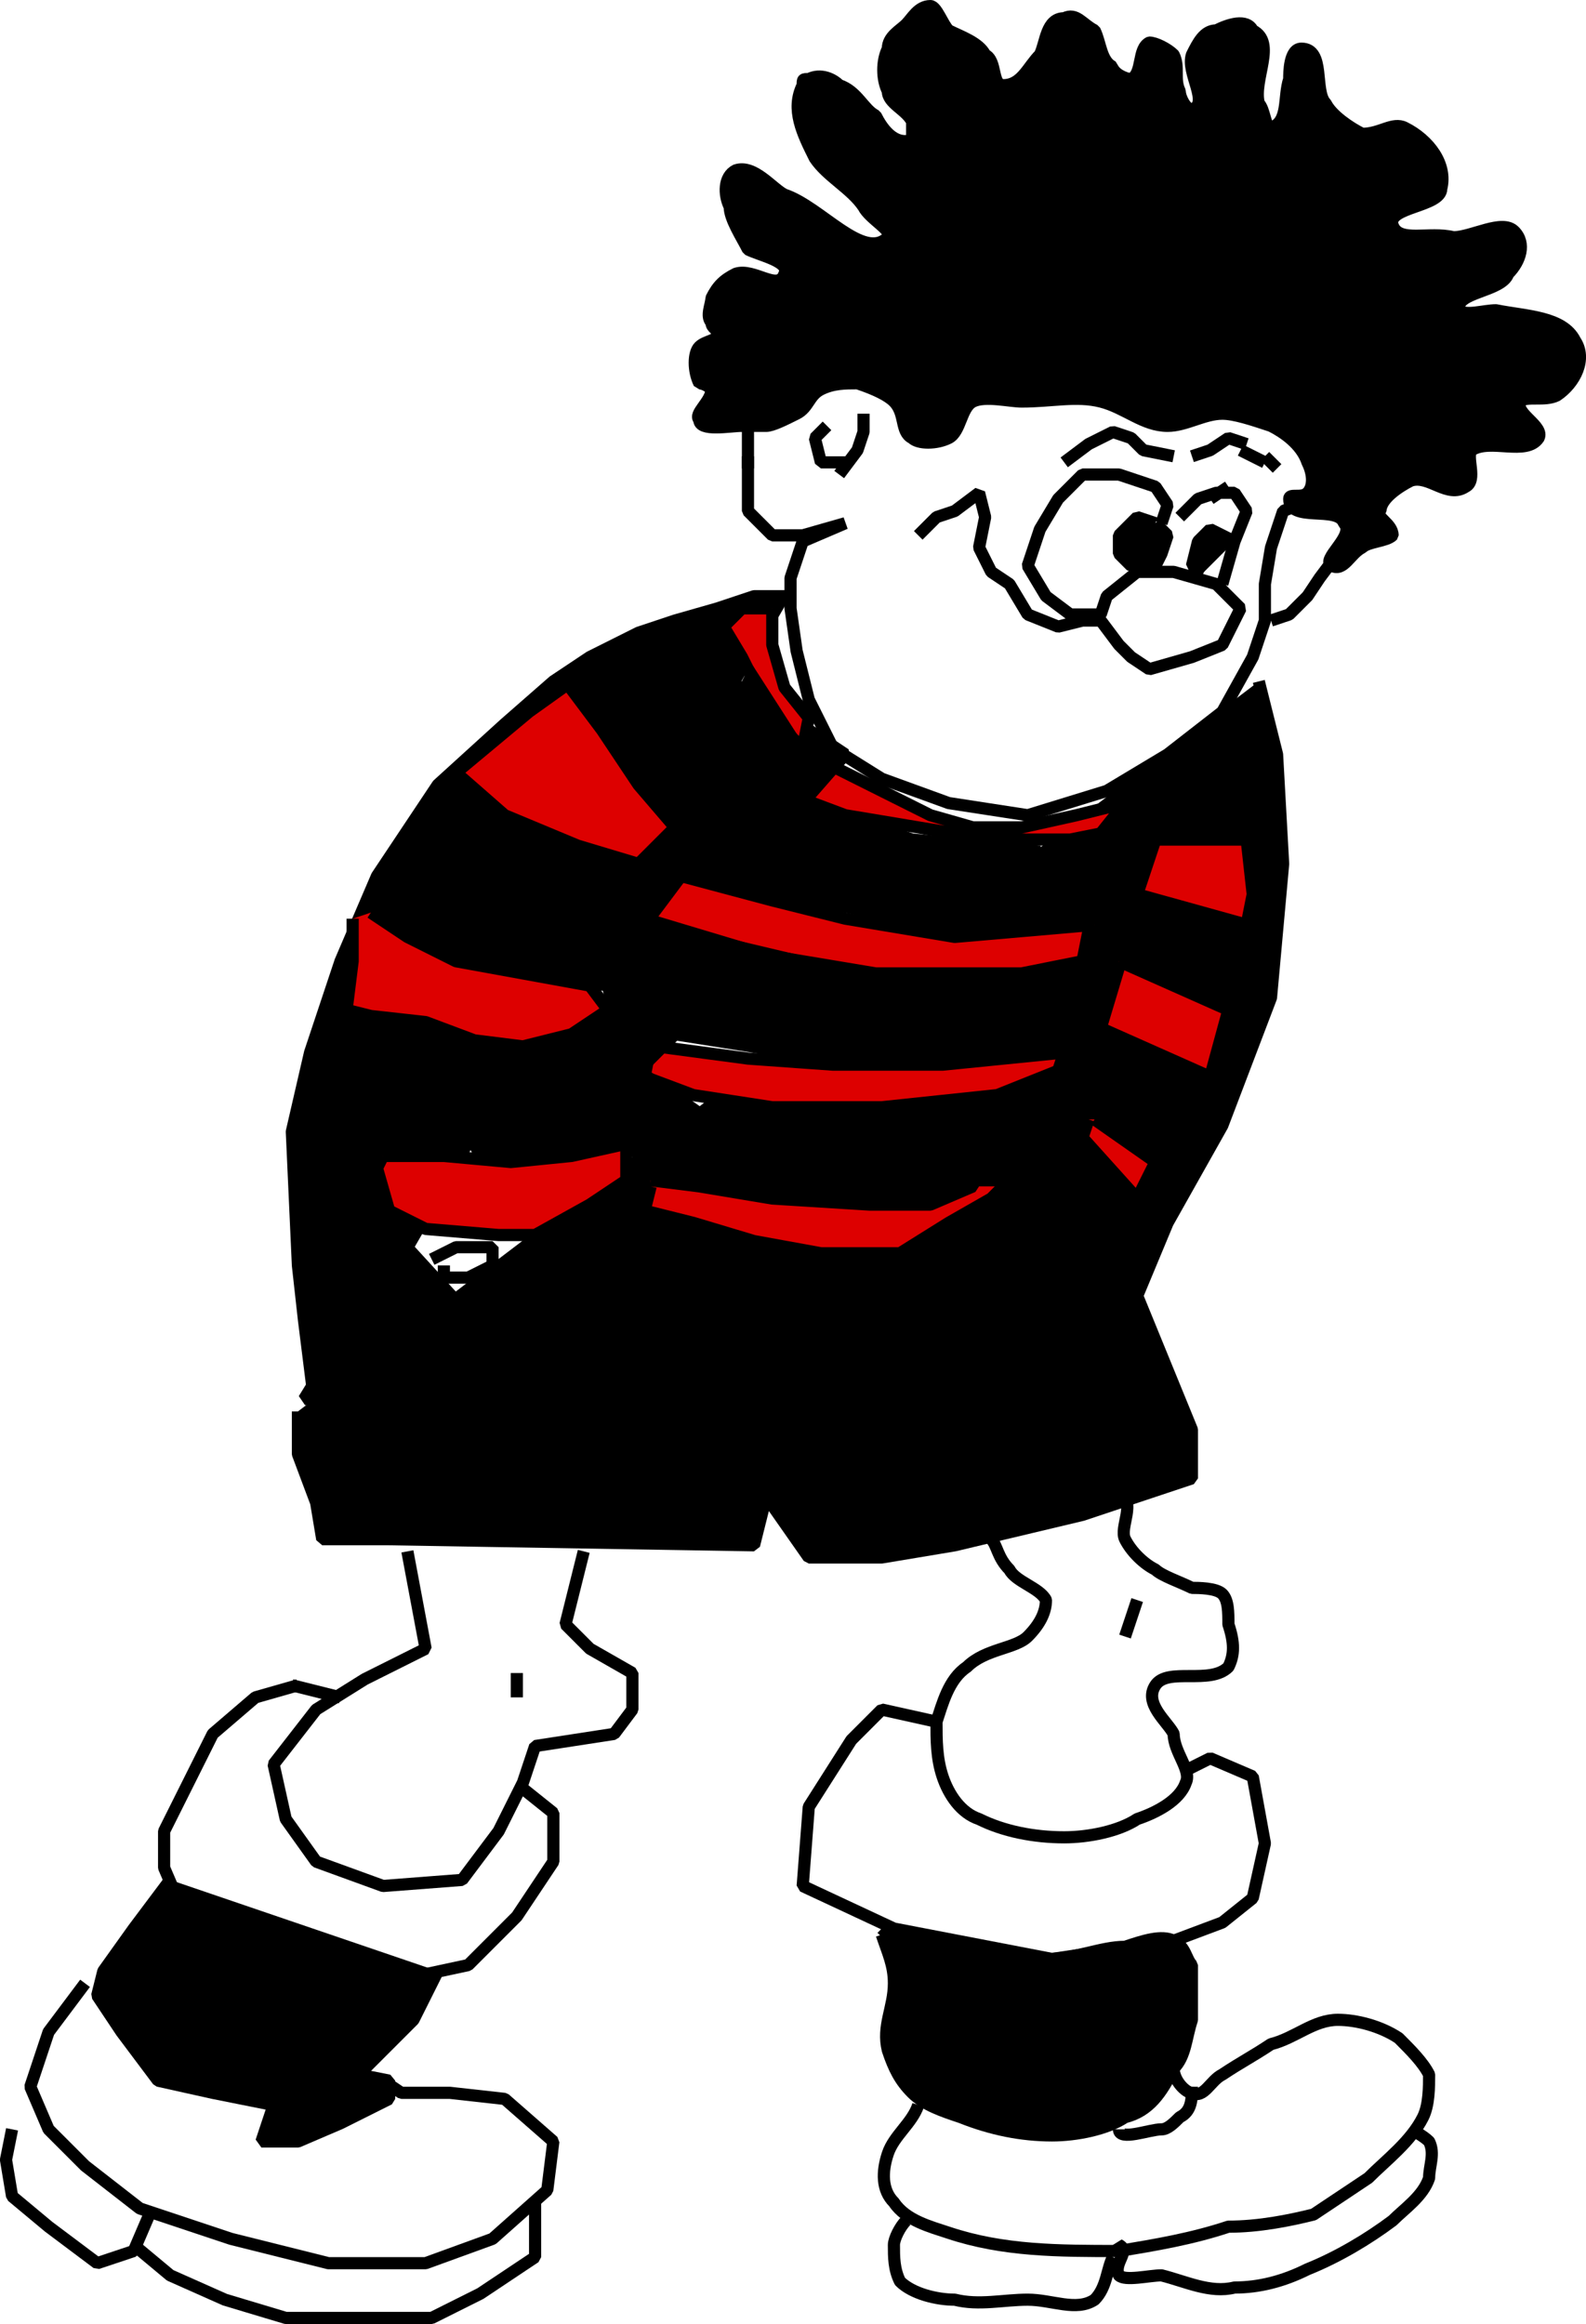 <svg xmlns="http://www.w3.org/2000/svg" width="260.784" height="382" version="1.2"><g fill="none" fill-rule="evenodd" stroke="#000" stroke-linejoin="bevel" stroke-width="2" font-family="'Sans Serif'" font-size="12.5" font-weight="400"><path fill="#000" d="M48.986 232v7l3 8 1 6h11l60 1 2-8 7 10h12l12-2 21-5 18-6v-8l-9-22 5-12 9-16 8-21 2-22-1-18-3-12m-82-43c-3 0-8 2-10 0-1-1 2-3 2-5-1-1-2-1-2-1-1-2-1-5 0-6s3-1 3-2-1-1-1-2c-1-1 0-3 0-4 1-2 2-3 4-4 3-1 7 3 8 0 1-2-4-3-6-4-1-2-3-5-3-7-1-2-1-5 1-6 3-1 6 3 8 4 6 2 13 11 17 7 1-1-3-3-4-5-2-3-6-5-8-8-2-4-4-8-2-12 0-1 0-1 1-1 2-1 4 0 5 1 3 1 4 4 6 5 1 2 3 5 6 4v-3c-1-2-4-3-4-5-1-2-1-5 0-7 0-2 2-3 3-4s2-3 4-3c1 0 2 3 3 4 2 1 5 2 6 4 2 1 1 5 3 5 3 0 4-3 6-5 1-2 1-6 4-6 2-1 3 1 5 2 1 2 1 5 3 6 0 1 2 2 3 2 2-1 1-5 3-6 1 0 3 1 4 2 1 2 0 4 1 6 0 1 1 3 2 3 3-1-1-6 0-9 1-2 2-4 4-4 2-1 5-2 6 0 4 2 0 8 1 12 1 1 1 4 2 4 3-1 2-5 3-8 0-1 0-5 2-5 4 0 2 7 4 9 1 2 4 4 6 5 3 0 5-2 7-1 4 2 7 6 6 10 0 3-9 3-8 6s6 1 10 2c3 0 8-3 10-1s1 5-1 7c-1 3-9 3-8 6 1 1 4 0 6 0 5 1 11 1 13 5 2 3 0 7-3 9-2 1-5 0-6 1-1 2 4 4 3 6-2 3-8 0-11 2-1 1 1 5-1 6-3 2-6-2-9-1-2 1-5 3-5 5-1 1 2 2 2 4-1 1-4 1-5 2-2 1-3 4-5 3s4-5 2-7c-1-3-9 0-9-4 0-1 2 0 3-1s1-3 0-5c-1-3-4-5-6-6-3-1-6-2-8-2-3 0-6 2-9 2-4 0-7-3-11-4s-8 0-13 0c-2 0-6-1-8 0s-2 5-4 6-5 1-6 0c-2-1-1-4-3-6-1-1-3-2-6-3-2 0-4 0-6 1s-2 3-4 4-4 2-5 2h-4c-2 0-7 1-7-1"/><path d="M122.986 75v9l4 4h5l7-2-7 3-2 6v5l1 7 2 8 4 8 8 5 11 4 13 2 13-4 10-6 9-7 5-9 2-6v-6l1-6 2-6 5-2 4-2 3 3 2 1v3l-2 1-3 3-3 4-2 3-3 3-3 1m-34-26 4-3 4-2 3 1 2 2 5 1m3 0 3-1 3-2 3 1m3 2 2 2m-8 3-3 2"/><path d="m190.986 86 1-3-2-3-6-2h-6l-4 4-3 5-2 6 3 5 4 3h5l1-3 5-4h6l7 2 4 4-3 6-5 2-7 2-3-2-2-2-3-4h-3l-4 1-5-2-3-5-3-2-2-4 1-5-1-4-4 3-3 1-3 3m-13-10 3-4 1-3v-3"/><path d="m135.986 70-2 2 1 4h4"/><path fill="#000" d="M129.986 98h-6l-6 2-7 2-6 2-8 4-6 4-8 7-11 10-10 15-6 14-5 15-3 13 1 22 1 9 2 16"/><path fill="#d00" d="m93.986 112-7 5-12 10 8 7 12 5 10 3 6-6-6-7-6-9-6-8m34-12h-5l-3 3 3 5 3 6 5 7 2 2 1-5-4-5-2-7v-6m10 26-6 5 8 3 12 2 12 2h13l5-1 4-5-8 2-9 2h-8l-7-2-8-4-8-4"/><path d="m202.986 120 1 4h-7l5-4"/><path fill="#d00" d="M189.986 138h15l1 9-1 5-18-5 3-9m-6 20 18 8-3 11-18-8 3-10m-5-6-1 5-10 2h-24l-18-3-20-6 6-7 15 4 12 3 18 3 23-2m-72 20 15 2 14 1h18l20-2-1 3-10 4-19 2h-18l-13-2-8-3 1-5m73 12 10 7-3 6-9-10 1-3m-72 10 8 1 12 2 16 1h10l7-3v-1h6l-3 3-7 4-8 5h-13l-11-2-10-3-8-2 1-4m-46-45 6 4 8 4 11 2 11 2 3 4-6 4-8 2-8-1-8-3-9-1-4-1 1-8v-7m5 39h10l11 1 10-1 9-2v6l-6 4-9 5h-6l-12-1-6-3-2-7 1-2"/><path d="m70.986 207 4-2h6v3l-4 2h-4v-2m-6 47 3 16-10 5-8 5-7 9 2 9 5 7 11 4 13-1 6-8 4-8 2-6 13-2 3-4v-6l-7-4-4-4 3-12m-11 20v4"/><path d="m48.986 277-7 2-7 6-4 8-4 8v6l3 7 7 6 11 4 15 2 14-3 8-8 6-9v-8l-5-4"/><path fill="#000" d="m27.986 309-3 4-3 4-5 7-1 4 4 6 6 8 9 2 10 2-2 6h6l7-3 8-4v-3l-5-1 4-4 5-5 4-8"/><path d="m13.986 326-6 8-3 9 3 7 6 6 9 7 15 5 16 4h16l11-4 9-8 1-8-8-7-9-1h-8l-3-2"/><path d="m1.986 350-1 5 1 6 6 5 8 6 6-2 3-7"/><path d="m21.986 369 6 5 9 4 10 3h24l8-4 9-6v-9m75-109c1 1 1 3 3 5 1 2 5 3 6 5 0 2-1 4-3 6s-7 2-10 5c-3 2-4 6-5 9 0 3 0 6 1 9s3 6 6 7c4 2 9 3 14 3 4 0 9-1 12-3 3-1 7-3 8-6 1-2-2-5-2-8-1-2-5-5-3-8s9 0 12-3c1-2 1-4 0-7 0-2 0-4-1-5s-4-1-5-1c-2-1-5-2-6-3-2-1-4-3-5-5s2-6-1-8m3 18-2 6"/><path fill="#000" d="M144.986 318c1 3 2 5 2 8 0 4-2 7-1 11 1 3 2 5 4 7s5 3 8 4c5 2 10 3 15 3 4 0 9-1 12-3 4-1 6-4 8-8 2-2 2-5 3-8v-9c-1-1-1-3-3-4s-5 0-8 1c-4 0-8 2-13 2-3 1-7 0-11-1-3 0-6-1-10-2-2 0-4 0-6-2"/><path d="M150.986 346c-1 3-4 5-5 8s-1 6 1 8c2 3 6 4 9 5 9 3 18 3 28 3 6-1 12-2 18-4 5 0 10-1 14-2l9-6c3-3 7-6 9-10 1-2 1-5 1-7-1-2-3-4-5-6-3-2-7-3-10-3-4 0-7 3-11 4-3 2-5 3-8 5-2 1-3 4-5 3-1 0-3-2-3-4"/><path d="M195.986 343c0 2 0 4-2 5-1 1-2 2-3 2-2 0-7 2-7 0m-35 15c-1 1-2 3-2 4 0 2 0 4 1 6 2 2 6 3 9 3 4 1 8 0 12 0s8 2 11 0c2-2 2-5 3-7m1-1v-1c2 1-1 3 0 5 1 1 5 0 7 0 4 1 8 3 12 2 4 0 8-1 12-3 5-2 10-5 14-8 2-2 5-4 6-7 0-2 1-4 0-6-1-1-3-2-3-2"/><path fill="#000" d="m189.986 86-3-1-3 3v3l2 2h4l1-2 1-3-2-2"/><path d="m193.986 85 3-3 3-1h3l2 3-2 5-2 7m3-22 4 2m-85-6v7"/><path fill="#000" d="m202.986 89-4-2-2 2-1 4 2 1m-76 18-13 20 3 4-5 6-3 2-10 17 6 1 1 5-11 5-4 2-8 15 12 1 13-4 2 4 10-7-10-7 6-6 19 3 14-12-38-9 6-8 43 8 16-12-21-2-18-6 7-8-6-4-1 4-9-14"/><path d="m47.986 277 8 2m98 4-9-2-5 5-7 11-1 13 15 7 26 5 20-3 8-3 5-4 2-9-2-11-7-3-4 2"/><path fill="#000" d="m65.986 204-16 26 11-2 16-12-11-12"/></g></svg>
